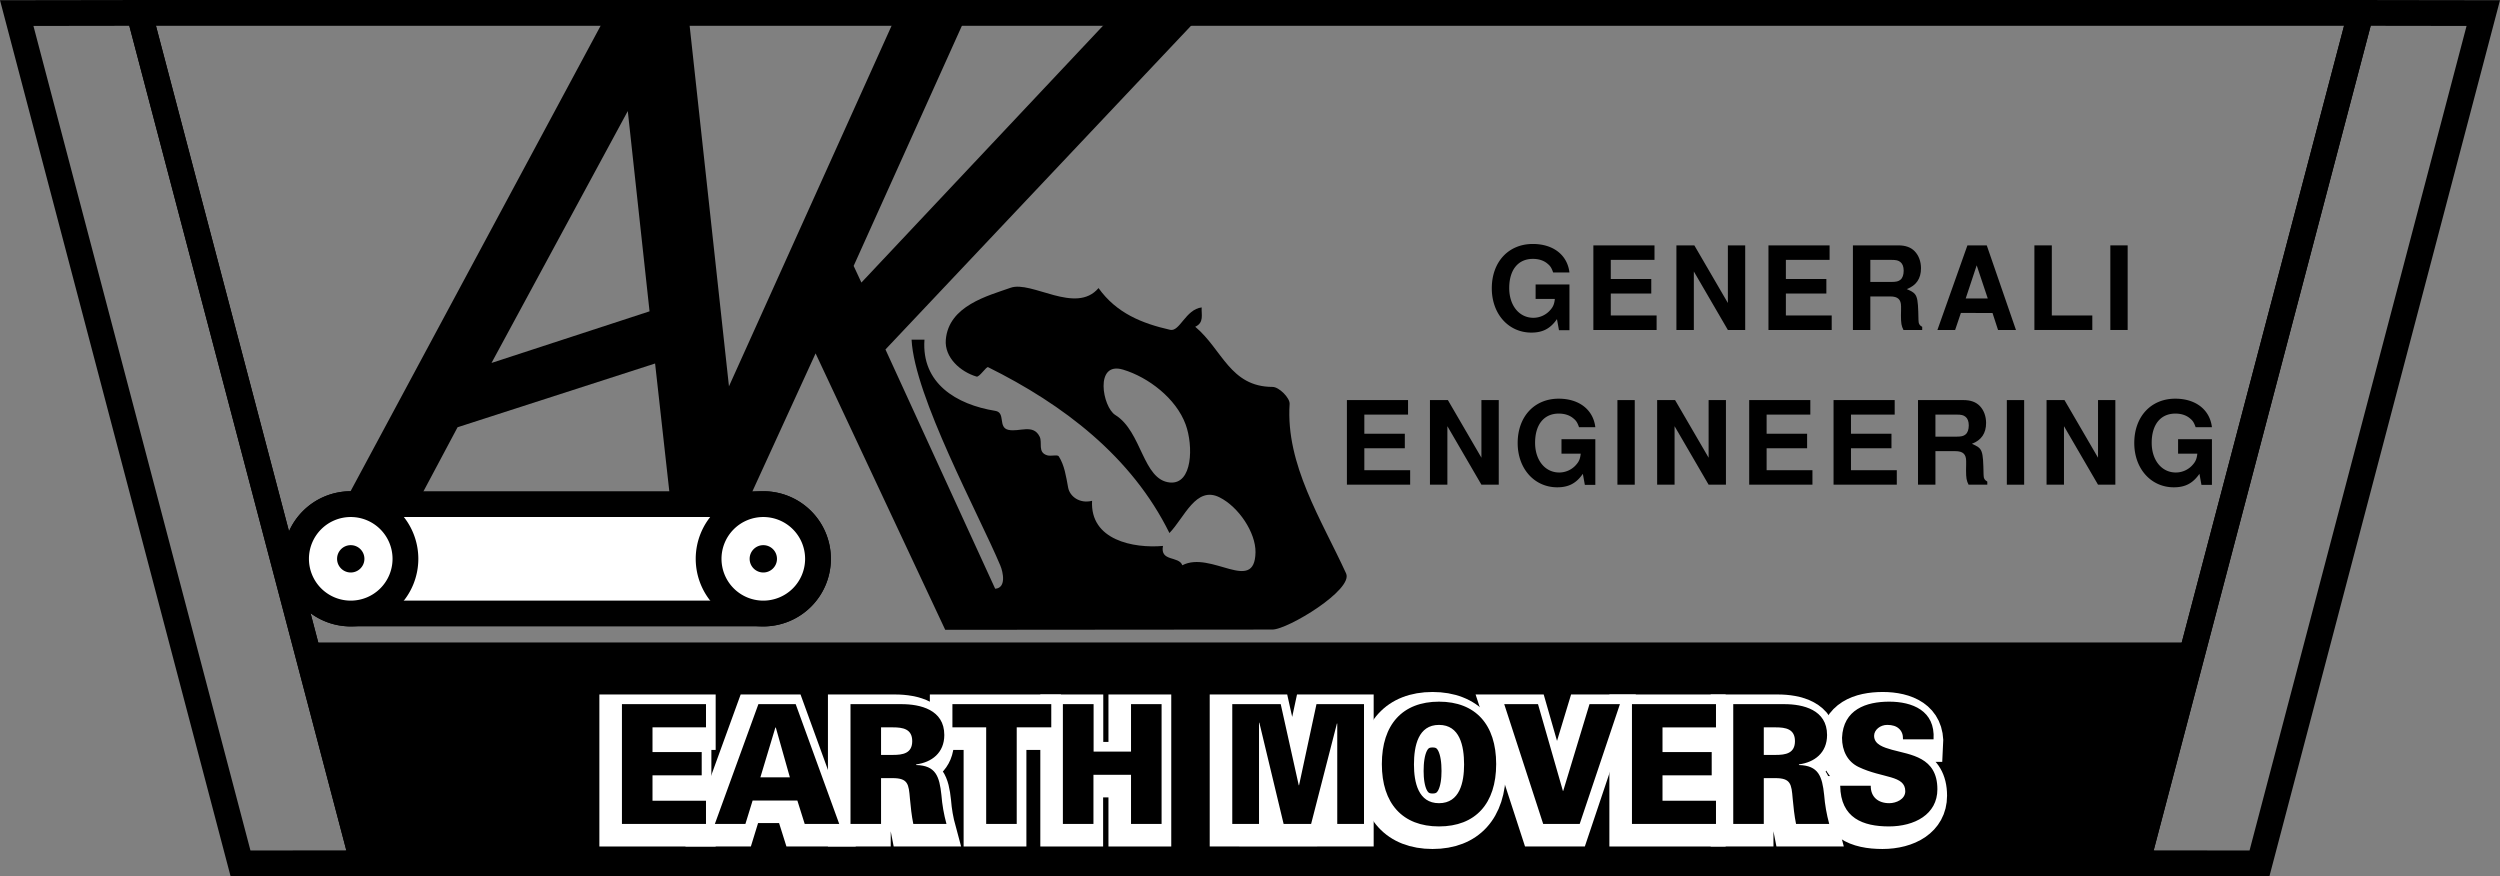 <svg xmlns="http://www.w3.org/2000/svg" xmlns:xlink="http://www.w3.org/1999/xlink" width="387.82" height="135.938"><rect width="100%" height="100%" fill="#808080" stroke="none"/><defs><path id="a" d="M12.797-7.063h-5.25v2.25h2.984c-.078.75-.25 1.188-.656 1.657a3.473 3.473 0 0 1-2.672 1.265C5-1.89 3.453-3.797 3.453-6.5c0-2.828 1.375-4.531 3.672-4.531.938 0 1.734.265 2.328.797.375.312.578.625.813 1.312h2.53c-.327-2.719-2.515-4.422-5.687-4.422-3.78 0-6.359 2.797-6.359 6.875C.75-2.484 3.344.406 6.89.406c1.766 0 2.954-.625 3.97-2.094l.312 1.72h1.625zm0 0"/><path id="b" d="M4.125-5.656h6.281v-2.25H4.125v-2.969h6.781v-2.25H1.422V0h9.812v-2.25H4.125Zm0 0"/><path id="c" d="M9.203 0h2.688v-13.125H9.203v8.938L4-13.126H1.219V0h2.703v-9.078zm0 0"/><path id="d" d="M4.14-5.203h3.094c1.172 0 1.672.469 1.672 1.547v.547c-.015.343-.015.656-.015.859 0 1.234.078 1.625.39 2.25h2.906v-.484c-.421-.235-.578-.5-.578-1.079-.078-3.875-.14-4.046-1.812-4.78C11.266-6.907 12-7.97 12-9.579c0-1.047-.36-2-.984-2.64-.594-.61-1.422-.907-2.532-.907H1.438V0H4.14zm0-2.25v-3.422h3.25c.782 0 1.094.078 1.423.344.328.265.5.719.5 1.328 0 .64-.172 1.14-.5 1.406-.297.25-.641.344-1.422.344zm0 0"/><path id="e" d="M9.016-2.64 9.875 0h2.781L8.125-13.125h-3L.469 0h2.75l.89-2.64zM8.28-4.89H4.86l1.704-5.141Zm0 0"/><path id="f" d="M4.14-13.125H1.439V0h8.984v-2.25H4.14zm0 0"/><path id="g" d="M3.828-13.125H1.141V0h2.687zm0 0"/></defs><path fill="none" stroke="#000" stroke-width="4" d="m331.504 133.912 34.715-131.91 19.007.028-34.718 131.906Zm0 0"/><path d="m97.387 17.229 3.375 31.066-24.516 8.008zm17.644 60.566-8.27-75.828-12.558.113L51.6 81.381l11.496-.289 7.887-14.816 30.64-9.887 2.411 21.684 10.996-.278M47.535 99.662l293.113.008-9.144 34.243H56.316l-8.781-34.25"/><g transform="translate(4.91 -353.81)"><use xlink:href="#a" width="100%" height="100%" x="225.759" y="405"/><use xlink:href="#b" width="100%" height="100%" x="240.843" y="405"/><use xlink:href="#c" width="100%" height="100%" x="253.929" y="405"/><use xlink:href="#b" width="100%" height="100%" x="268.005" y="405"/><use xlink:href="#d" width="100%" height="100%" x="281.091" y="405"/><use xlink:href="#e" width="100%" height="100%" x="295.167" y="405"/><use xlink:href="#f" width="100%" height="100%" x="309.243" y="405"/><use xlink:href="#g" width="100%" height="100%" x="321.321" y="405"/></g><g transform="translate(4.91 -353.81)"><use xlink:href="#b" width="100%" height="100%" x="202.611" y="429"/><use xlink:href="#c" width="100%" height="100%" x="215.697" y="429"/><use xlink:href="#a" width="100%" height="100%" x="229.773" y="429"/><use xlink:href="#g" width="100%" height="100%" x="244.857" y="429"/><use xlink:href="#c" width="100%" height="100%" x="250.941" y="429"/><use xlink:href="#b" width="100%" height="100%" x="265.017" y="429"/><use xlink:href="#b" width="100%" height="100%" x="278.103" y="429"/><use xlink:href="#d" width="100%" height="100%" x="291.189" y="429"/><use xlink:href="#g" width="100%" height="100%" x="305.265" y="429"/><use xlink:href="#c" width="100%" height="100%" x="311.349" y="429"/><use xlink:href="#a" width="100%" height="100%" x="325.425" y="429"/></g><path d="M186.187 2.487 137.36 54.213l17.02 37.117c1.738-.12 1.254-2.52.793-3.613-3.325-7.91-13.32-26.23-13.762-35.027h2c-.488 6.758 4.914 10.066 10.992 11.047 1.633.265.379 2.566 2.012 2.941 1.71.39 3.867-.992 4.871 1.074.445.918-.352 2.414 1.144 2.875.618.192 1.618-.148 1.817.168.894 1.41 1.125 3.102 1.45 4.84.253 1.39 1.804 2.54 3.714 2.055-.336 6.11 6.43 7.402 11 7-.488 2.488 2.477 1.523 3 3 4.441-2.328 11.242 4.52 11.352-2.012.05-3.04-2.602-7.043-5.583-8.527-3.652-1.825-5.433 3.125-7.769 5.539-5.86-11.88-16.477-19.946-28.133-25.73-.273-.134-1.348 1.59-1.789 1.46-2.508-.746-4.992-2.96-4.77-5.707.434-5.308 6.602-6.84 10.036-8.066 3.277-1.176 10.136 4.203 13.656.043 2.781 3.894 6.754 5.488 11.117 6.476 1.485.332 2.39-3.172 4.883-3.476-.07 1.086.414 2.36-1 3 4.2 3.511 5.398 9.32 12 9.332 1.004.004 2.707 1.71 2.644 2.644-.625 9.407 4.95 17.957 8.762 26.293 1.153 2.524-9.047 8.703-11.433 8.703-22.473 0-27.973.043-50.754.043l-20.11-42.882-11.437 24.972-11.45 1.086 35.56-78.847 10.948-.086-17.718 39.304 1.203 2.582 38.64-41.074zm-11.972 54.851c-4.465-1.336-3.184 5.817-1.2 7.04 4.145 2.562 4.243 10.081 8.473 10.472 3.535.328 3.64-5.707 2.445-8.985-1.476-4.058-5.804-7.355-9.718-8.527"/><path fill="#fff" d="M54.41 95.174a8.482 8.482 0 0 1-8.484-8.484 8.482 8.482 0 0 1 8.484-8.485h64a8.482 8.482 0 0 1 8.484 8.485 8.482 8.482 0 0 1-8.484 8.484h-64"/><path fill="none" stroke="#000" stroke-width="4" d="M54.41 95.174a8.482 8.482 0 0 1-8.484-8.484 8.482 8.482 0 0 1 8.484-8.485h64a8.482 8.482 0 0 1 8.484 8.485 8.482 8.482 0 0 1-8.484 8.484zm0 0"/><path fill="#fff" d="M118.41 95.174a8.482 8.482 0 0 0 8.484-8.484 8.482 8.482 0 0 0-8.484-8.485 8.482 8.482 0 0 0-8.484 8.485 8.482 8.482 0 0 0 8.484 8.484"/><path fill="none" stroke="#000" stroke-width="4" d="M118.41 95.174a8.482 8.482 0 0 0 8.484-8.484 8.482 8.482 0 0 0-8.484-8.485 8.482 8.482 0 0 0-8.484 8.485 8.482 8.482 0 0 0 8.484 8.484zm0 0"/><path fill="#fff" d="M54.41 95.174a8.482 8.482 0 0 0 8.484-8.484 8.482 8.482 0 0 0-8.484-8.485 8.482 8.482 0 0 0-8.484 8.485 8.482 8.482 0 0 0 8.484 8.484"/><path fill="none" stroke="#000" stroke-width="4" d="M54.41 95.174a8.482 8.482 0 0 0 8.484-8.484 8.482 8.482 0 0 0-8.484-8.485 8.482 8.482 0 0 0-8.484 8.485 8.482 8.482 0 0 0 8.484 8.484zm1.906 38.738L21.601 2.002 2.594 2.03l34.718 131.906Zm0 0"/><path fill="none" stroke="#000" stroke-width="4" d="M56.316 133.912 21.601 2.002H366.22l-34.715 131.91Zm0 0"/><path d="M118.41 88.81a2.12 2.12 0 1 0 .001-4.24 2.12 2.12 0 0 0-.001 4.24m-64 0a2.12 2.12 0 1 0 .001-4.24 2.12 2.12 0 0 0-.001 4.24"/><path fill="#fff" d="M95.48 128.815v-18.582h13.04v3.601h-8.298v3.836h7.633v3.606h-7.633v3.937h8.297v3.602H95.48"/><path fill="none" stroke="#fff" stroke-width="5" d="M95.48 128.815v-18.582h13.04v3.601h-8.298v3.836h7.633v3.606h-7.633v3.937h8.297v3.602zm0 0"/><path fill="#fff" d="m109.894 128.815 6.754-18.582h5.785l6.754 18.582h-5.355l-1.14-3.63h-6.942l-1.117 3.63zm11.637-7.23-2.18-7.723h-.07l-2.324 7.722h4.574"/><path fill="none" stroke="#fff" stroke-width="5" d="m109.894 128.815 6.754-18.582h5.785l6.754 18.582h-5.355l-1.14-3.63h-6.942l-1.117 3.63zm11.637-7.23-2.18-7.723h-.07l-2.324 7.722zm0 0"/><path fill="#fff" d="M135.676 128.815h-4.739v-18.582h7.914c2.895 0 6.637.847 6.637 4.785 0 2.781-1.965 4.246-4.36 4.558v.102c3.036.078 3.602 1.75 3.91 4.633.122 1.543.38 3.012.786 4.504h-5.145c-.261-1.285-.402-2.625-.523-3.938-.187-2.238-.281-3.168-2.7-3.168h-1.78zm1.851-10.707c1.516 0 2.985-.23 2.985-2.137 0-1.902-1.47-2.137-2.985-2.137h-1.851v4.274h1.851"/><path fill="none" stroke="#fff" stroke-width="5" d="M135.676 128.815h-4.739v-18.582h7.914c2.895 0 6.637.847 6.637 4.785 0 2.781-1.965 4.246-4.36 4.558v.102c3.036.078 3.602 1.75 3.91 4.633.122 1.543.38 3.012.786 4.504h-5.145c-.261-1.285-.402-2.625-.523-3.938-.187-2.238-.281-3.168-2.7-3.168h-1.78zm1.851-10.707c1.516 0 2.985-.23 2.985-2.137 0-1.902-1.47-2.137-2.985-2.137h-1.851v4.274zm0 0"/><path fill="#fff" d="M151.984 113.834h-5.238v-3.601h15.336v3.601h-5.36v14.98h-4.738v-14.98"/><path fill="none" stroke="#fff" stroke-width="5" d="M151.984 113.834h-5.238v-3.601h15.336v3.601h-5.36v14.98h-4.738zm0 0"/><path fill="#fff" d="M163.883 128.815v-18.582h4.765v7.36h5.805v-7.36h4.742v18.582h-4.742v-7.617h-5.828v7.617h-4.742"/><path fill="none" stroke="#fff" stroke-width="5" d="M163.883 128.815v-18.582h4.765v7.36h5.805v-7.36h4.742v18.582h-4.742v-7.617h-5.828v7.617zm0 0"/><path fill="#fff" d="M190.16 128.815v-18.582h7.516l2.796 12.586h.047l2.703-12.586h7.372v18.582h-4.149v-15.547l-.047-.051-4.008 15.598h-4.265l-3.77-15.727-.047.05v15.677h-4.148"/><path fill="none" stroke="#fff" stroke-width="5" d="M190.16 128.815v-18.582h7.516l2.796 12.586h.047l2.703-12.586h7.372v18.582h-4.149v-15.547l-.047-.051-4.008 15.598h-4.265l-3.77-15.727-.047.05v15.677zm0 0"/><path fill="#fff" d="M213.363 119.526c0-6.13 3.203-9.68 8.867-9.68 5.664 0 8.867 3.55 8.867 9.68 0 6.125-3.203 9.675-8.867 9.675-5.664 0-8.867-3.55-8.867-9.675zm8.867-6.075c-3.222 0-3.886 3.243-3.886 6.149 0 2.754.664 5.996 3.886 5.996 3.227 0 3.89-3.242 3.89-5.996 0-2.906-.663-6.149-3.89-6.149"/><path fill="none" stroke="#fff" stroke-width="5" d="M213.363 119.526c0-6.13 3.203-9.68 8.867-9.68 5.664 0 8.867 3.55 8.867 9.68 0 6.125-3.203 9.675-8.867 9.675-5.664 0-8.867-3.55-8.867-9.675zm8.867-6.075c-3.222 0-3.886 3.243-3.886 6.149 0 2.754.664 5.996 3.886 5.996 3.227 0 3.89-3.242 3.89-5.996 0-2.906-.663-6.149-3.89-6.149zm0 0"/><path fill="#fff" d="M245.574 110.233h4.719l-6.239 18.582h-5.664l-6.043-18.582h5.239l3.863 13.46h.047l4.078-13.46"/><path fill="none" stroke="#fff" stroke-width="5" d="M245.574 110.233h4.719l-6.239 18.582h-5.664l-6.043-18.582h5.239l3.863 13.46h.047zm0 0"/><path fill="#fff" d="M252.16 128.815v-18.582h13.035v3.601h-8.297v3.836h7.633v3.606h-7.633v3.937h8.297v3.602H252.16"/><path fill="none" stroke="#fff" stroke-width="5" d="M252.16 128.815v-18.582h13.035v3.601h-8.297v3.836h7.633v3.606h-7.633v3.937h8.297v3.602zm0 0"/><path fill="#fff" d="M272.613 128.815h-4.738v-18.582h7.918c2.89 0 6.636.847 6.636 4.785 0 2.781-1.968 4.246-4.363 4.558v.102c3.035.078 3.606 1.75 3.91 4.633.121 1.543.383 3.012.786 4.504h-5.145c-.262-1.285-.402-2.625-.523-3.938-.188-2.238-.282-3.168-2.7-3.168h-1.78zm1.852-10.707c1.515 0 2.984-.23 2.984-2.137 0-1.902-1.469-2.137-2.984-2.137h-1.852v4.274h1.852"/><path fill="none" stroke="#fff" stroke-width="5" d="M272.613 128.815h-4.738v-18.582h7.918c2.89 0 6.636.847 6.636 4.785 0 2.781-1.968 4.246-4.363 4.558v.102c3.035.078 3.606 1.75 3.91 4.633.121 1.543.383 3.012.786 4.504h-5.145c-.262-1.285-.402-2.625-.523-3.938-.188-2.238-.282-3.168-2.7-3.168h-1.78zm1.852-10.707c1.515 0 2.984-.23 2.984-2.137 0-1.902-1.469-2.137-2.984-2.137h-1.852v4.274zm0 0"/><path fill="#fff" d="M294.207 115.69c.023-.723-.188-1.262-.617-1.649-.403-.386-1.02-.59-1.825-.59-1.09 0-2.039.77-2.039 1.696 0 1.363 1.52 1.804 2.774 2.164 2.87.797 7.043 1.105 7.043 6.125 0 3.91-3.559 5.765-7.516 5.765-3.984 0-7.492-1.261-7.562-6.308h4.742c-.024 1.75 1.16 2.703 2.867 2.703 1.09 0 2.488-.617 2.488-1.852 0-2.523-3.508-1.98-7.23-3.757-1.73-.825-2.582-2.524-2.582-4.532.187-4.398 3.746-5.609 7.324-5.609 3.531 0 7.16 1.363 6.875 5.844h-4.742"/><path fill="none" stroke="#fff" stroke-width="5" d="M294.207 115.69c.023-.723-.188-1.262-.617-1.649-.403-.386-1.02-.59-1.825-.59-1.09 0-2.039.77-2.039 1.696 0 1.363 1.52 1.804 2.774 2.164 2.87.797 7.043 1.105 7.043 6.125 0 3.91-3.559 5.765-7.516 5.765-3.984 0-7.492-1.261-7.562-6.308h4.742c-.024 1.75 1.16 2.703 2.867 2.703 1.09 0 2.488-.617 2.488-1.852 0-2.523-3.508-1.98-7.23-3.757-1.73-.825-2.582-2.524-2.582-4.532.187-4.398 3.746-5.609 7.324-5.609 3.531 0 7.16 1.363 6.875 5.844zm0 0"/><path d="M96.48 127.815v-18.582h13.04v3.601h-8.298v3.836h7.633v3.606h-7.633v3.937h8.297v3.602H96.48m14.414 0 6.754-18.582h5.785l6.754 18.582h-5.355l-1.14-3.63h-6.942l-1.117 3.63zm11.637-7.23-2.18-7.723h-.07l-2.324 7.722h4.574m14.145 7.231h-4.739v-18.582h7.914c2.895 0 6.637.847 6.637 4.785 0 2.781-1.965 4.246-4.36 4.558v.102c3.036.078 3.602 1.75 3.91 4.633.122 1.543.38 3.012.786 4.504h-5.145c-.261-1.285-.402-2.625-.523-3.938-.187-2.238-.281-3.168-2.7-3.168h-1.78zm1.851-10.707c1.516 0 2.985-.23 2.985-2.137 0-1.902-1.47-2.137-2.985-2.137h-1.851v4.274h1.851m14.457-4.274h-5.238v-3.601h15.336v3.601h-5.36v14.98h-4.738v-14.98m11.899 14.981v-18.582h4.765v7.36h5.805v-7.36h4.742v18.582h-4.742v-7.617h-5.828v7.617h-4.742m26.277 0v-18.582h7.516l2.796 12.586h.047l2.703-12.586h7.372v18.582h-4.149v-15.547l-.047-.051-4.008 15.598h-4.265l-3.77-15.727-.047.05v15.677h-4.148m23.203-9.289c0-6.13 3.203-9.68 8.867-9.68 5.664 0 8.867 3.55 8.867 9.68 0 6.125-3.203 9.675-8.867 9.675-5.664 0-8.867-3.55-8.867-9.675zm8.867-6.075c-3.222 0-3.886 3.243-3.886 6.149 0 2.754.664 5.996 3.886 5.996 3.227 0 3.89-3.242 3.89-5.996 0-2.906-.663-6.149-3.89-6.149m23.344-3.218h4.719l-6.239 18.582h-5.664l-6.043-18.582h5.239l3.863 13.46h.047l4.078-13.46m6.586 18.582v-18.582h13.035v3.601h-8.297v3.836h7.633v3.606h-7.633v3.937h8.297v3.602H253.16m20.453 0h-4.738v-18.582h7.918c2.89 0 6.636.847 6.636 4.785 0 2.781-1.968 4.246-4.363 4.558v.102c3.035.078 3.606 1.75 3.91 4.633.121 1.543.383 3.012.786 4.504h-5.145c-.262-1.285-.402-2.625-.523-3.938-.188-2.238-.282-3.168-2.7-3.168h-1.78zm1.852-10.707c1.515 0 2.984-.23 2.984-2.137 0-1.902-1.469-2.137-2.984-2.137h-1.852v4.274h1.852m19.742-2.418c.023-.723-.188-1.262-.617-1.649-.403-.386-1.02-.59-1.825-.59-1.09 0-2.039.77-2.039 1.696 0 1.363 1.52 1.804 2.774 2.164 2.87.797 7.043 1.105 7.043 6.125 0 3.91-3.559 5.765-7.516 5.765-3.984 0-7.492-1.261-7.562-6.308h4.742c-.024 1.75 1.16 2.703 2.867 2.703 1.09 0 2.488-.617 2.488-1.852 0-2.523-3.508-1.98-7.23-3.757-1.73-.825-2.582-2.524-2.582-4.532.187-4.398 3.746-5.609 7.324-5.609 3.531 0 7.16 1.363 6.875 5.844h-4.742"/></svg>

